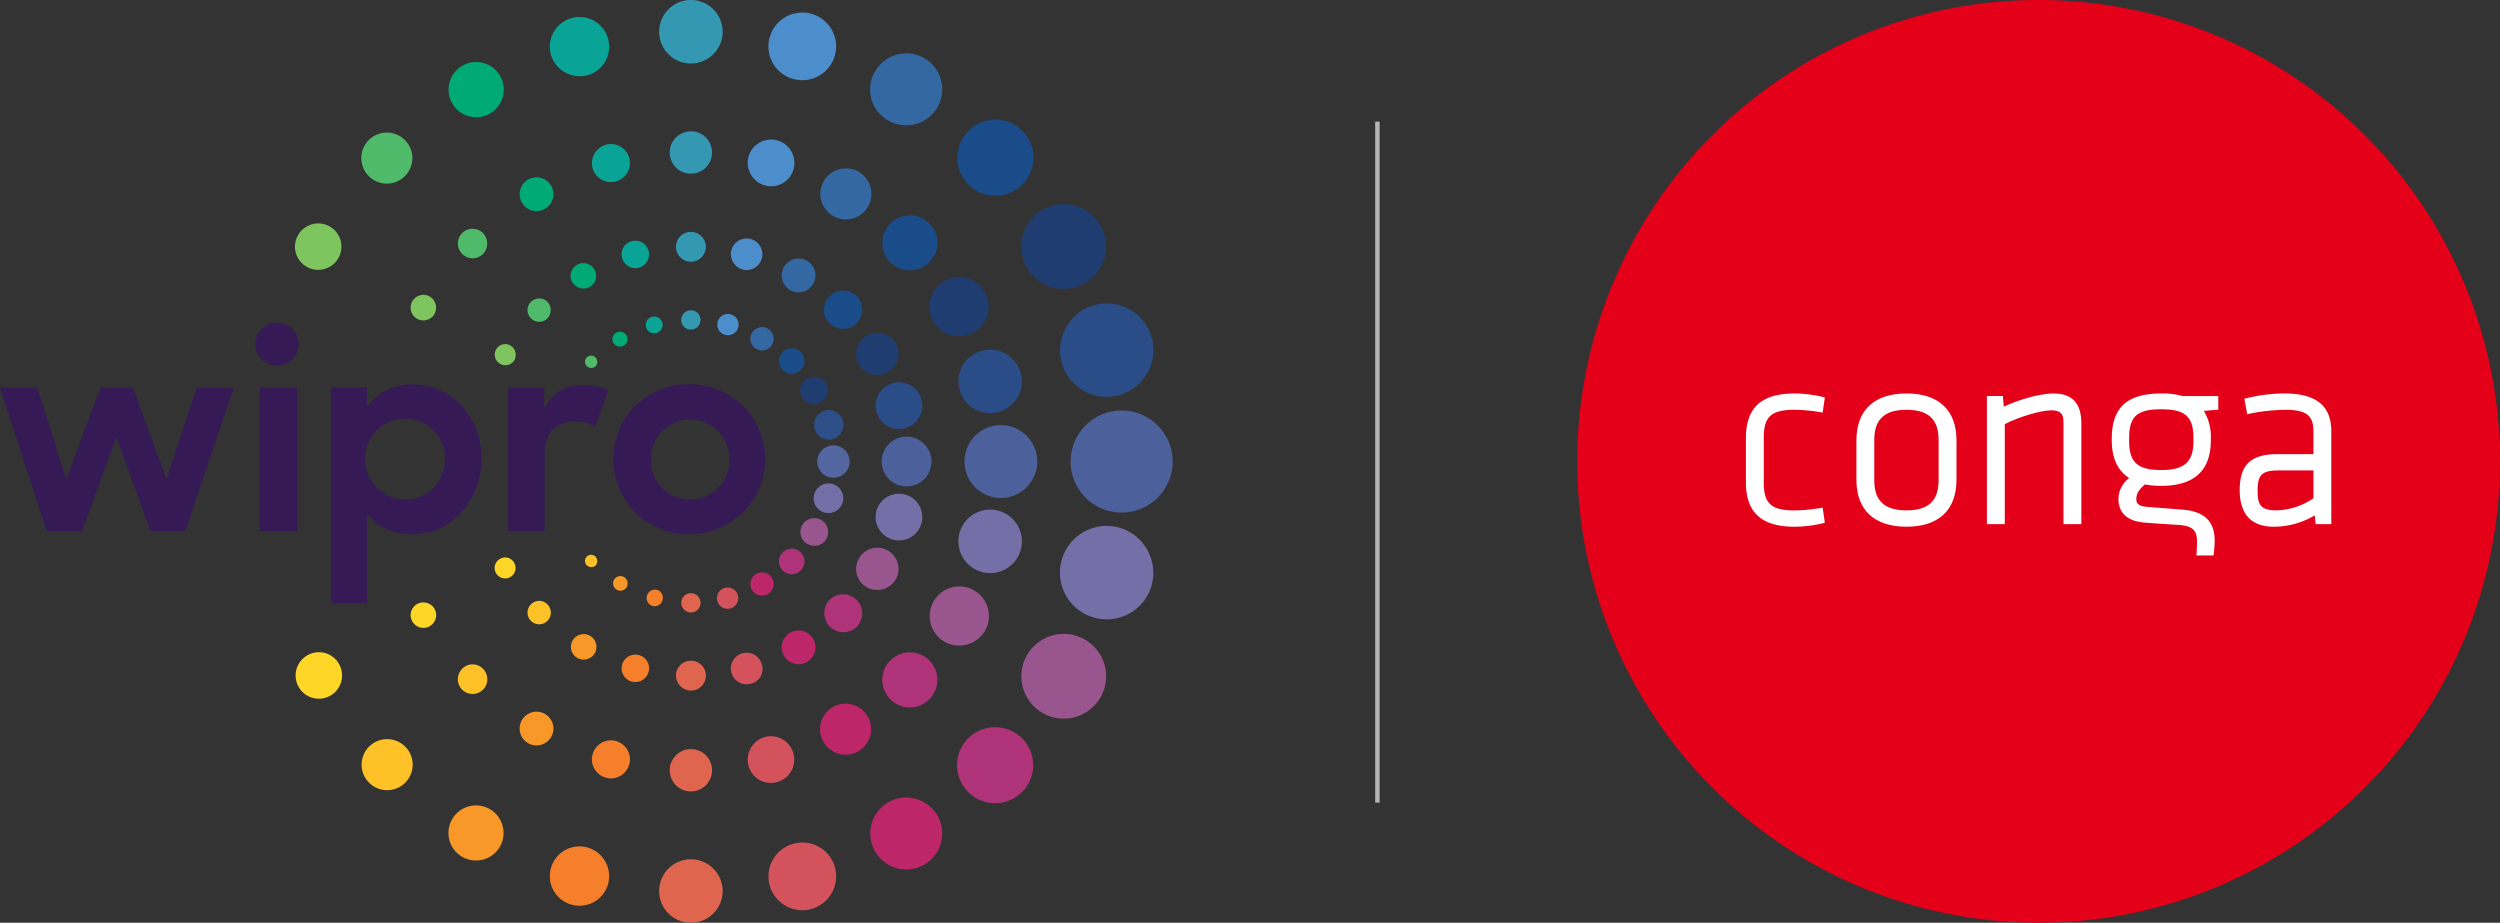 <svg xmlns="http://www.w3.org/2000/svg" xmlns:xlink="http://www.w3.org/1999/xlink" width="565.373" height="208.681" viewBox="0 0 565.373 208.681">
  <rect x="0" y="0" width="565.373" height="208.681" fill="#333333" stroke="none"/>
  <defs>
    <clipPath id="clip-path">
      <rect id="Rectangle_8908" data-name="Rectangle 8908" width="208.681" height="208.681" fill="none"/>
    </clipPath>
  </defs>
  <g id="Group_17372" data-name="Group 17372" transform="translate(2328 -1270)">
    <g id="Group_17369" data-name="Group 17369" transform="translate(-1971.308 1270)">
      <g id="Group_16001" data-name="Group 16001" clip-path="url(#clip-path)">
        <path id="Path_15420" data-name="Path 15420" d="M208.681,104.34A104.341,104.341,0,1,1,104.34,0,104.341,104.341,0,0,1,208.681,104.34" transform="translate(0 0)" fill="#e50019"/>
        <path id="Path_15421" data-name="Path 15421" d="M52.6,100.677a35.683,35.683,0,0,1,5.987.576l.339.058.5-3.427-.289-.077a28,28,0,0,0-6.535-.823c-7.523,0-11.028,3.208-11.028,10.1v9.937c0,6.889,3.506,10.1,11.028,10.1a28.005,28.005,0,0,0,6.535-.823l.289-.079-.5-3.427-.339.058a35.669,35.669,0,0,1-5.987.578c-5.287,0-6.984-1.528-6.984-6.288V106.965c0-4.761,1.7-6.289,6.984-6.289" transform="translate(-3.43 -8.001)" fill="#fff"/>
        <path id="Path_15422" data-name="Path 15422" d="M72.851,107.487c0-4.645,2.311-6.811,7.275-6.811s7.274,2.165,7.274,6.811v9.123c0,4.644-2.312,6.81-7.274,6.81s-7.275-2.165-7.275-6.81Zm7.275-10.5c-7.3,0-11.316,3.772-11.316,10.621v8.89c0,6.847,4.018,10.619,11.316,10.619s11.317-3.772,11.317-10.619V107.6c0-6.849-4.02-10.621-11.317-10.621" transform="translate(-5.677 -8.001)" fill="#fff"/>
        <path id="Path_15423" data-name="Path 15423" d="M116.013,96.983c-3.175,0-7.937,1.46-11.214,2.964l-.217-2.385h-3.607v28.969h4.044V103.915c3.594-1.845,8.4-3.121,10.528-3.121,1.949,0,2.743.727,2.743,2.51v23.228h4.042V103.711c0-4.528-2.068-6.728-6.321-6.728" transform="translate(-8.33 -8.001)" fill="#fff"/>
        <path id="Path_15424" data-name="Path 15424" d="M179.967,114.388v6.286a15.579,15.579,0,0,1-8.322,2.745c-3.714,0-4.312-1.323-4.312-4.486,0-3.567,1.013-4.545,4.719-4.545Zm-6.522-17.405a36.6,36.6,0,0,0-8.807,1.117l-.295.083.639,3.485.335-.066a42.975,42.975,0,0,1,8.3-.925c4.684,0,6.346,1.265,6.346,4.835V110.7h-8.033c-6.14,0-8.644,2.369-8.644,8.18,0,5.388,2.647,8.237,7.657,8.237a18.021,18.021,0,0,0,9.309-2.566l.208,1.985h3.542V105.511c0-5.739-3.453-8.528-10.561-8.528" transform="translate(-13.471 -8.001)" fill="#fff"/>
        <path id="Path_15425" data-name="Path 15425" d="M135.68,107.139c0-4.979,1.767-6.578,7.275-6.578,5.44,0,7.275,1.662,7.275,6.578v.58c0,4.734-2.04,6.579-7.275,6.579-5.371,0-7.275-1.721-7.275-6.579Zm0,8.982a6.03,6.03,0,0,0-2.419,4.73c0,2.208,1.019,4.925,5.888,5.333,2.814.217,3.693.272,5.448.382l2.223.14c3.154.217,4.22,1.174,4.22,3.79,0,1.3-.153,3.125-.153,3.125h3.9s.239-2.031.239-3.3c0-4.432-2.332-6.68-7.341-7.073l-1.895-.147c-2.3-.175-3.377-.258-6.234-.493-1.984-.18-2.251-.961-2.251-1.7,0-1.216.57-2.2,1.963-3.359a18.935,18.935,0,0,0,3.685.327c7.432,0,11.2-3.456,11.2-10.272v-.35a11.414,11.414,0,0,0-1.575-6.337l3.26-.266V97.565h-8.072a16.649,16.649,0,0,0-4.814-.58c-7.747,0-11.2,3.166-11.2,10.27v.35c0,3.964,1.321,6.826,3.931,8.517" transform="translate(-10.869 -8.001)" fill="#fff"/>
      </g>
    </g>
    <g id="Group_17371" data-name="Group 17371" transform="translate(379 20)">
      <g id="Wipro_Primary_Logo_Color_RGB" data-name="Wipro_Primary Logo_Color_RGB" transform="translate(-2707 1250)">
        <g id="Wipro_Primary_Logo_Color_RGB-2" data-name="Wipro_Primary Logo_Color_RGB" transform="translate(0)">
          <path id="Path_29414" data-name="Path 29414" d="M402.454,212.492a10.568,10.568,0,1,0,7.46-12.95h0A10.677,10.677,0,0,0,402.454,212.492Z" transform="translate(-162.382 -130.568)" fill="#2a4c87"/>
          <path id="Path_29415" data-name="Path 29415" d="M378.49,228.158a7.179,7.179,0,1,0-8.8-5.067h0A7.2,7.2,0,0,0,378.49,228.158Z" transform="translate(-152.706 -134.973)" fill="#2a4c87"/>
          <path id="Path_29416" data-name="Path 29416" d="M349.5,234.926a5.284,5.284,0,1,0-6.475-3.73h0A5.282,5.282,0,0,0,349.5,234.926Z" transform="translate(-144.826 -138.081)" fill="#2a4c87"/>
          <path id="Path_29417" data-name="Path 29417" d="M327.243,240.036a3.431,3.431,0,0,0,2.393-4.082,3.4,3.4,0,0,0-4.082-2.393,3.431,3.431,0,0,0-2.393,4.082A3.363,3.363,0,0,0,327.243,240.036Z" transform="translate(-138.972 -140.728)" fill="#2e4e88"/>
          <path id="Path_29418" data-name="Path 29418" d="M390.956,181.647a9.585,9.585,0,1,0,3.519-13.091h0A9.579,9.579,0,0,0,390.956,181.647Z" transform="translate(-158.697 -121.119)" fill="#1f3d70"/>
          <path id="Path_29419" data-name="Path 29419" d="M361.03,200.773a6.7,6.7,0,1,0,2.463-9.15h0A6.738,6.738,0,0,0,361.03,200.773Z" transform="translate(-149.956 -128.069)" fill="#1f3d70"/>
          <path id="Path_29420" data-name="Path 29420" d="M338.984,209.244A4.793,4.793,0,1,0,345.53,211h0A4.858,4.858,0,0,0,338.984,209.244Z" transform="translate(-142.972 -133.373)" fill="#1f3d70"/>
          <path id="Path_29421" data-name="Path 29421" d="M320.23,223.134a3.1,3.1,0,1,0,4.223,1.2h0A3.119,3.119,0,0,0,320.23,223.134Z" transform="translate(-137.661 -137.55)" fill="#1f3d70"/>
          <path id="Path_29422" data-name="Path 29422" d="M383.81,154.81a8.61,8.61,0,1,0-12.176,0,8.581,8.581,0,0,0,12.176,0Z" transform="translate(-152.606 -113.073)" fill="#194c88"/>
          <path id="Path_29423" data-name="Path 29423" d="M355.62,172.723a6.221,6.221,0,1,0,0,8.8h0A6.16,6.16,0,0,0,355.62,172.723Z" transform="translate(-145.461 -122.189)" fill="#194c88"/>
          <path id="Path_29424" data-name="Path 29424" d="M327.567,196.271a4.33,4.33,0,1,0,6.123,6.123,4.33,4.33,0,0,0-6.123-6.123Z" transform="translate(-139.93 -129.338)" fill="#194c88"/>
          <path id="Path_29425" data-name="Path 29425" d="M312.645,218.527a2.886,2.886,0,1,0,0-4.082,2.889,2.889,0,0,0,0,4.082Z" transform="translate(-135.635 -134.843)" fill="#194c88"/>
          <path id="Path_29426" data-name="Path 29426" d="M345.176,134.016a8.136,8.136,0,1,0-2.956-11.12h0a8.035,8.035,0,0,0,2.956,11.12Z" transform="translate(-144.307 -106.778)" fill="#3468a3"/>
          <path id="Path_29427" data-name="Path 29427" d="M325.871,158.682a5.77,5.77,0,1,0,7.883-2.111,5.771,5.771,0,0,0-7.883,2.111Z" transform="translate(-139.571 -117.72)" fill="#3468a3"/>
          <path id="Path_29428" data-name="Path 29428" d="M318.393,185.285a3.815,3.815,0,1,0,1.408,5.208A3.808,3.808,0,0,0,318.393,185.285Z" transform="translate(-135.894 -126.305)" fill="#3468a3"/>
          <path id="Path_29429" data-name="Path 29429" d="M306.547,207.157a2.632,2.632,0,1,0,.985,3.589,2.638,2.638,0,0,0-.985-3.589Z" transform="translate(-132.915 -132.834)" fill="#3468a3"/>
          <path id="Path_29430" data-name="Path 29430" d="M314.1,120.775a7.648,7.648,0,1,0-5.419-9.361h0A7.6,7.6,0,0,0,314.1,120.775Z" transform="translate(-134.632 -102.898)" fill="#4c8dcb"/>
          <path id="Path_29431" data-name="Path 29431" d="M305.661,156.926a5.284,5.284,0,1,0-3.73-6.475h0A5.338,5.338,0,0,0,305.661,156.926Z" transform="translate(-132.663 -114.979)" fill="#4c8dcb"/>
          <path id="Path_29432" data-name="Path 29432" d="M298.985,185.349a3.568,3.568,0,1,0-2.534-4.364A3.644,3.644,0,0,0,298.985,185.349Z" transform="translate(-131.055 -124.398)" fill="#4c8dcb"/>
          <path id="Path_29433" data-name="Path 29433" d="M292.064,204.353a2.407,2.407,0,1,0,2.956-1.689h0A2.364,2.364,0,0,0,292.064,204.353Z" transform="translate(-129.764 -131.579)" fill="#4c8dcb"/>
          <path id="Path_29434" data-name="Path 29434" d="M280.479,116.058a7.179,7.179,0,1,0-7.179-7.179h0a7.164,7.164,0,0,0,7.179,7.179Z" transform="translate(-124.232 -101.7)" fill="#3498b3"/>
          <path id="Path_29435" data-name="Path 29435" d="M281.486,143.9a4.786,4.786,0,1,0,4.786,4.786h0A4.791,4.791,0,0,0,281.486,143.9Z" transform="translate(-125.239 -114.199)" fill="#3498b3"/>
          <path id="Path_29436" data-name="Path 29436" d="M285.457,179.578a3.379,3.379,0,0,0-3.378-3.378,3.378,3.378,0,0,0,0,6.757h0a3.379,3.379,0,0,0,3.378-3.378Z" transform="translate(-125.831 -123.766)" fill="#3498b3"/>
          <path id="Path_29437" data-name="Path 29437" d="M282.582,201.4a2.182,2.182,0,1,0,2.182,2.182h0A2.193,2.193,0,0,0,282.582,201.4Z" transform="translate(-126.335 -131.23)" fill="#3498b3"/>
          <path id="Path_29438" data-name="Path 29438" d="M246.633,120.348a6.71,6.71,0,1,0-8.235-4.716h0A6.835,6.835,0,0,0,246.633,120.348Z" transform="translate(-113.823 -103.316)" fill="#0aa496"/>
          <path id="Path_29439" data-name="Path 29439" d="M251.836,153.413a4.3,4.3,0,1,0,3.026-5.279h0A4.35,4.35,0,0,0,251.836,153.413Z" transform="translate(-117.829 -115.406)" fill="#0aa496"/>
          <path id="Path_29440" data-name="Path 29440" d="M261.357,182.947a3.1,3.1,0,1,0,2.182-3.8,3.039,3.039,0,0,0-2.182,3.8Z" transform="translate(-120.664 -124.601)" fill="#0aa496"/>
          <path id="Path_29441" data-name="Path 29441" d="M269.072,205.792a1.9,1.9,0,1,0,1.337-2.323h0A1.891,1.891,0,0,0,269.072,205.792Z" transform="translate(-122.96 -131.821)" fill="#0aa496"/>
          <path id="Path_29442" data-name="Path 29442" d="M214.977,133.3a6.242,6.242,0,1,0-8.516-2.323h0A6.251,6.251,0,0,0,214.977,133.3Z" transform="translate(-104.196 -107.61)" fill="#00aa75"/>
          <path id="Path_29443" data-name="Path 29443" d="M234.193,165.8a3.815,3.815,0,1,0-5.208-1.408h0a3.791,3.791,0,0,0,5.208,1.408Z" transform="translate(-110.955 -118.575)" fill="#00aa75"/>
          <path id="Path_29444" data-name="Path 29444" d="M249.18,191.636a2.885,2.885,0,1,0-3.941-1.056h0a2.967,2.967,0,0,0,3.941,1.056Z" transform="translate(-115.807 -126.744)" fill="#00aa75"/>
          <path id="Path_29445" data-name="Path 29445" d="M261.473,209.151a1.7,1.7,0,1,0-2.956,1.689,1.716,1.716,0,0,0,2.252.633A1.64,1.64,0,0,0,261.473,209.151Z" transform="translate(-119.795 -133.28)" fill="#00aa75"/>
          <path id="Path_29446" data-name="Path 29446" d="M187.453,154.153a5.773,5.773,0,1,0-8.164,0h0A5.777,5.777,0,0,0,187.453,154.153Z" transform="translate(-95.887 -114.317)" fill="#4fba6a"/>
          <path id="Path_29447" data-name="Path 29447" d="M214.294,176.178a3.334,3.334,0,1,0,0,4.716h0A3.4,3.4,0,0,0,214.294,176.178Z" transform="translate(-105.061 -123.462)" fill="#4fba6a"/>
          <path id="Path_29448" data-name="Path 29448" d="M235.5,198.367a2.638,2.638,0,1,0,0,3.73,2.723,2.723,0,0,0,0-3.73Z" transform="translate(-111.696 -130.097)" fill="#4fba6a"/>
          <path id="Path_29449" data-name="Path 29449" d="M251.807,216.336a1.394,1.394,0,0,0-1.9,2.041,1.5,1.5,0,0,0,1.971,0A1.515,1.515,0,0,0,251.807,216.336Z" transform="translate(-117.167 -135.538)" fill="#4fba6a"/>
          <path id="Path_29450" data-name="Path 29450" d="M158.894,183.28a5.251,5.251,0,1,0-1.9-7.179h0A5.225,5.225,0,0,0,158.894,183.28Z" transform="translate(-89.568 -122.963)" fill="#7ec45f"/>
          <path id="Path_29451" data-name="Path 29451" d="M197.787,196.845a2.885,2.885,0,0,0-2.886,5,2.885,2.885,0,0,0,3.941-1.056A2.932,2.932,0,0,0,197.787,196.845Z" transform="translate(-100.59 -129.772)" fill="#7ec45f"/>
          <path id="Path_29452" data-name="Path 29452" d="M224.007,212.569a2.379,2.379,0,0,0-2.323,4.153,2.385,2.385,0,0,0,3.238-.845,2.51,2.51,0,0,0-.915-3.308Z" transform="translate(-108.581 -134.446)" fill="#7ec45f"/>
          <path id="Path_29453" data-name="Path 29453" d="M417.043,233.6a11.543,11.543,0,1,0,11.543,11.613A11.549,11.549,0,0,0,417.043,233.6Z" transform="translate(-163.387 -140.767)" fill="#4c609b"/>
          <path id="Path_29454" data-name="Path 29454" d="M387.869,246.535a8.235,8.235,0,1,0-8.235,8.235h0A8.245,8.245,0,0,0,387.869,246.535Z" transform="translate(-153.288 -142.159)" fill="#4c609b"/>
          <path id="Path_29455" data-name="Path 29455" d="M350.43,242a5.631,5.631,0,1,0,5.631,5.631A5.647,5.647,0,0,0,350.43,242Z" transform="translate(-145.409 -143.255)" fill="#4c609b"/>
          <path id="Path_29456" data-name="Path 29456" d="M331.42,248.46a3.66,3.66,0,1,0-3.66,3.66h0a3.635,3.635,0,0,0,3.66-3.66Z" transform="translate(-139.278 -144.084)" fill="#54669f"/>
          <path id="Path_29457" data-name="Path 29457" d="M415.392,271.042a10.568,10.568,0,1,0,7.46,12.95v-.07A10.635,10.635,0,0,0,415.392,271.042Z" transform="translate(-162.37 -151.745)" fill="#746fa7"/>
          <path id="Path_29458" data-name="Path 29458" d="M374.758,279.558a7.179,7.179,0,1,0-5.067-8.8,7.205,7.205,0,0,0,5.067,8.8Z" transform="translate(-152.704 -150.196)" fill="#746fa7"/>
          <path id="Path_29459" data-name="Path 29459" d="M346.761,270.726a5.284,5.284,0,1,0-3.73-6.475,5.338,5.338,0,0,0,3.73,6.475Z" transform="translate(-144.837 -148.685)" fill="#746fa7"/>
          <path id="Path_29460" data-name="Path 29460" d="M325.442,263.624a3.346,3.346,0,1,0-2.393-4.082,3.318,3.318,0,0,0,2.393,4.082Z" transform="translate(-138.931 -147.706)" fill="#746fa7"/>
          <path id="Path_29461" data-name="Path 29461" d="M404.047,306.656a9.585,9.585,0,1,0,3.519,13.091A9.579,9.579,0,0,0,404.047,306.656Z" transform="translate(-158.697 -162.022)" fill="#99558e"/>
          <path id="Path_29462" data-name="Path 29462" d="M372.737,300.173a6.7,6.7,0,1,0-9.15,2.463h0A6.772,6.772,0,0,0,372.737,300.173Z" transform="translate(-149.979 -157.51)" fill="#99558e"/>
          <path id="Path_29463" data-name="Path 29463" d="M345.53,284.87a4.793,4.793,0,1,0-6.545,1.76h0A4.876,4.876,0,0,0,345.53,284.87Z" transform="translate(-142.972 -153.82)" fill="#99558e"/>
          <path id="Path_29464" data-name="Path 29464" d="M324.533,272.92a3.138,3.138,0,1,0-5.419-3.167,3.133,3.133,0,0,0,1.126,4.293h.07A3.1,3.1,0,0,0,324.533,272.92Z" transform="translate(-137.67 -151.019)" fill="#99558e"/>
          <path id="Path_29465" data-name="Path 29465" d="M371.534,337.856a8.61,8.61,0,1,0,12.176,0A8.71,8.71,0,0,0,371.534,337.856Z" transform="translate(-152.577 -170.911)" fill="#af3379"/>
          <path id="Path_29466" data-name="Path 29466" d="M355.62,321.92a6.221,6.221,0,1,0-8.8,0,6.16,6.16,0,0,0,8.8,0Z" transform="translate(-145.461 -163.773)" fill="#af3379"/>
          <path id="Path_29467" data-name="Path 29467" d="M333.69,299.99a4.33,4.33,0,0,0-6.123-6.123,4.33,4.33,0,0,0,6.123,6.123Z" transform="translate(-139.93 -158.242)" fill="#af3379"/>
          <path id="Path_29468" data-name="Path 29468" d="M312.645,282.927a2.886,2.886,0,1,0,0-4.082h0a2.889,2.889,0,0,0,0,4.082Z" transform="translate(-135.635 -153.917)" fill="#af3379"/>
          <path id="Path_29469" data-name="Path 29469" d="M345.2,359.039A8.136,8.136,0,1,0,356.315,362h0a8.156,8.156,0,0,0-11.12-2.956Z" transform="translate(-144.326 -177.596)" fill="#be266a"/>
          <path id="Path_29470" data-name="Path 29470" d="M335.765,330.682a5.77,5.77,0,1,0-2.111,7.883,5.755,5.755,0,0,0,2.111-7.883Z" transform="translate(-139.541 -168.664)" fill="#be266a"/>
          <path id="Path_29471" data-name="Path 29471" d="M318.393,311.4a3.815,3.815,0,1,0-5.208-1.408,3.808,3.808,0,0,0,5.208,1.408Z" transform="translate(-135.894 -161.699)" fill="#be266a"/>
          <path id="Path_29472" data-name="Path 29472" d="M303.943,285.957a2.632,2.632,0,1,0,3.589.985,2.638,2.638,0,0,0-3.589-.985Z" transform="translate(-132.915 -156.174)" fill="#be266a"/>
          <path id="Path_29473" data-name="Path 29473" d="M314.1,372.685a7.648,7.648,0,1,0,9.361,5.419h0a7.6,7.6,0,0,0-9.361-5.419Z" transform="translate(-134.632 -181.881)" fill="#d4525c"/>
          <path id="Path_29474" data-name="Path 29474" d="M308.406,348.626a5.284,5.284,0,0,0-2.745-10.205,5.338,5.338,0,0,0-3.73,6.475,5.228,5.228,0,0,0,6.475,3.73Z" transform="translate(-132.663 -171.757)" fill="#d4525c"/>
          <path id="Path_29475" data-name="Path 29475" d="M303.349,314.085a3.568,3.568,0,1,0-2.534,4.364,3.415,3.415,0,0,0,2.534-4.364Z" transform="translate(-131.055 -163.82)" fill="#d4525c"/>
          <path id="Path_29476" data-name="Path 29476" d="M296.609,292.253a2.407,2.407,0,0,0-4.645,1.267,2.4,2.4,0,0,0,2.956,1.689,2.427,2.427,0,0,0,1.689-2.956Z" transform="translate(-129.735 -157.613)" fill="#d4525c"/>
          <path id="Path_29477" data-name="Path 29477" d="M280.479,377.8a7.179,7.179,0,1,0,7.179,7.179,7.209,7.209,0,0,0-7.179-7.179Z" transform="translate(-124.232 -183.477)" fill="#e0654f"/>
          <path id="Path_29478" data-name="Path 29478" d="M276.7,347.186a4.786,4.786,0,1,0,4.786-4.786h0A4.791,4.791,0,0,0,276.7,347.186Z" transform="translate(-125.239 -172.992)" fill="#e0654f"/>
          <path id="Path_29479" data-name="Path 29479" d="M282.078,320.757a3.379,3.379,0,0,0,3.378-3.378A3.335,3.335,0,0,0,282.078,314a3.379,3.379,0,0,0-3.378,3.378,3.425,3.425,0,0,0,3.378,3.378Z" transform="translate(-125.831 -164.58)" fill="#e0654f"/>
          <path id="Path_29480" data-name="Path 29480" d="M282.582,292.3a2.182,2.182,0,1,0,2.182,2.182h0A2.193,2.193,0,0,0,282.582,292.3Z" transform="translate(-126.335 -158.153)" fill="#e0654f"/>
          <path id="Path_29481" data-name="Path 29481" d="M246.635,373.9a6.71,6.71,0,1,0,4.716,8.235,6.744,6.744,0,0,0-4.716-8.235Z" transform="translate(-113.825 -182.251)" fill="#f57f2a"/>
          <path id="Path_29482" data-name="Path 29482" d="M257.115,339.736a4.3,4.3,0,1,0,3.026,5.279A4.318,4.318,0,0,0,257.115,339.736Z" transform="translate(-117.829 -172.157)" fill="#f57f2a"/>
          <path id="Path_29483" data-name="Path 29483" d="M265.159,312.159a3.1,3.1,0,1,0,2.182,3.8h0a3.069,3.069,0,0,0-2.182-3.8Z" transform="translate(-120.666 -164.006)" fill="#f57f2a"/>
          <path id="Path_29484" data-name="Path 29484" d="M272.841,293.5a1.86,1.86,0,0,0-1.337-2.323,1.9,1.9,0,0,0-.985,3.66h0A1.868,1.868,0,0,0,272.841,293.5Z" transform="translate(-122.999 -157.808)" fill="#f57f2a"/>
          <path id="Path_29485" data-name="Path 29485" d="M214.969,361.353a6.229,6.229,0,1,0,2.252,8.516,6.229,6.229,0,0,0-2.252-8.516Z" transform="translate(-104.189 -178.361)" fill="#f89828"/>
          <path id="Path_29486" data-name="Path 29486" d="M234.193,330.885a3.815,3.815,0,1,0,1.408,5.208h0a3.808,3.808,0,0,0-1.408-5.208Z" transform="translate(-110.955 -169.43)" fill="#f89828"/>
          <path id="Path_29487" data-name="Path 29487" d="M246.394,310.836a2.885,2.885,0,1,0-1.056-3.941h0A2.869,2.869,0,0,0,246.394,310.836Z" transform="translate(-115.837 -162.049)" fill="#f89828"/>
          <path id="Path_29488" data-name="Path 29488" d="M260.95,287a1.654,1.654,0,1,0,.633,2.252A1.734,1.734,0,0,0,260.95,287Z" transform="translate(-119.835 -156.511)" fill="#f89828"/>
          <path id="Path_29489" data-name="Path 29489" d="M179.389,340.889a5.773,5.773,0,1,0,8.164,0h0A5.777,5.777,0,0,0,179.389,340.889Z" transform="translate(-95.917 -172.044)" fill="#fec127"/>
          <path id="Path_29490" data-name="Path 29490" d="M209.578,316.178a3.334,3.334,0,0,0,4.716,4.716,3.334,3.334,0,0,0,0-4.716h0a3.273,3.273,0,0,0-4.716,0Z" transform="translate(-105.061 -164.928)" fill="#fec127"/>
          <path id="Path_29491" data-name="Path 29491" d="M231.767,295.567a2.638,2.638,0,1,0,3.73,0,2.593,2.593,0,0,0-3.73,0Z" transform="translate(-111.696 -158.886)" fill="#fec127"/>
          <path id="Path_29492" data-name="Path 29492" d="M251.807,280.336a1.394,1.394,0,1,0-1.9,2.041,1.5,1.5,0,0,0,1.971,0A1.515,1.515,0,0,0,251.807,280.336Z" transform="translate(-117.167 -154.494)" fill="#fec127"/>
          <path id="Path_29493" data-name="Path 29493" d="M159.094,311.994a5.251,5.251,0,1,0,7.179,1.9,5.209,5.209,0,0,0-7.179-1.9Z" transform="translate(-89.628 -163.77)" fill="#fed627"/>
          <path id="Path_29494" data-name="Path 29494" d="M194.9,295.645a2.885,2.885,0,1,0,3.941,1.056,2.932,2.932,0,0,0-3.941-1.056Z" transform="translate(-100.59 -159.035)" fill="#fed627"/>
          <path id="Path_29495" data-name="Path 29495" d="M221.6,281.155a2.366,2.366,0,1,0,3.238.845,2.325,2.325,0,0,0-3.238-.845Z" transform="translate(-108.567 -154.75)" fill="#fed627"/>
          <path id="Path_29496" data-name="Path 29496" d="M120.269,220.027h8.446v32.516h-8.446Zm5.138-14.5a4.883,4.883,0,1,0,3.449,5.982,4.882,4.882,0,0,0-3.449-5.982Zm29.419,47.719a14.658,14.658,0,0,1-5.982-1.2,11.385,11.385,0,0,1-4.293-3.449v20.2h-8.235V220.027h8.164v4.5a11.216,11.216,0,0,1,4.293-3.8,13.36,13.36,0,0,1,5.982-1.408,15.563,15.563,0,0,1,5.912,1.2,15.3,15.3,0,0,1,5,3.378,16.612,16.612,0,0,1,3.449,5.349,17,17,0,0,1,1.267,6.968,17.392,17.392,0,0,1-1.337,7.038,18.094,18.094,0,0,1-3.519,5.349,14.7,14.7,0,0,1-10.7,4.645Zm-1.689-7.883a8.732,8.732,0,0,0,3.519-.7,10.012,10.012,0,0,0,2.886-1.971,8.575,8.575,0,0,0,1.9-2.886,9.311,9.311,0,0,0-1.9-10.065,10.012,10.012,0,0,0-2.886-1.971,8.732,8.732,0,0,0-3.519-.7,9.411,9.411,0,0,0-6.475,2.674,8.575,8.575,0,0,0-1.9,2.886,9.547,9.547,0,0,0,0,7.109,9.1,9.1,0,0,0,8.375,5.631Zm23.3-25.337H184.6v5a8.629,8.629,0,0,1,3.519-4.223,10.584,10.584,0,0,1,5.49-1.337,14.242,14.242,0,0,1,3.026.352,10.389,10.389,0,0,1,2.463.915L196.07,228.9a8.637,8.637,0,0,0-1.83-.845,10.469,10.469,0,0,0-2.534-.352,7.493,7.493,0,0,0-5.138,1.76c-1.267,1.2-1.9,3.167-1.9,5.842v17.173h-8.235Zm41.032,33.22a17.614,17.614,0,0,1-6.827-1.337,17.852,17.852,0,0,1-5.49-3.66,16.879,16.879,0,0,1-4.927-11.965,17.83,17.83,0,0,1,1.267-6.616,16.561,16.561,0,0,1,3.589-5.419,17.594,17.594,0,0,1,24.493,0,16.946,16.946,0,0,1,5,11.965,16.025,16.025,0,0,1-1.337,6.545,17.752,17.752,0,0,1-3.589,5.419,16.327,16.327,0,0,1-5.49,3.66,16.5,16.5,0,0,1-6.686,1.408Zm.07-7.883a8.732,8.732,0,0,0,3.519-.7,11.007,11.007,0,0,0,2.815-1.9,8.575,8.575,0,0,0,1.9-2.886,9.547,9.547,0,0,0,0-7.109,8.575,8.575,0,0,0-1.9-2.886,8.3,8.3,0,0,0-2.815-1.9,8.581,8.581,0,0,0-6.968,0,11.008,11.008,0,0,0-2.815,1.9,8.575,8.575,0,0,0-1.9,2.886,9.547,9.547,0,0,0,0,7.109,8.575,8.575,0,0,0,1.9,2.886,8.3,8.3,0,0,0,2.815,1.9,9.427,9.427,0,0,0,3.449.7ZM61.5,220.027h8.446l6.545,20.763,7.742-20.763h7.32l7.6,20.763,6.827-20.763h8.446l-11.05,32.516H95.565l-7.742-21.185L80.01,252.543H72.057Z" transform="translate(-61.5 -132.402)" fill="#351a55"/>
        </g>
      </g>
    </g>
    <line id="Line_2" data-name="Line 2" y2="154" transform="translate(-2016.5 1297.5)" fill="none" stroke="#b6b6b6" stroke-width="1"/>
  </g>
</svg>
